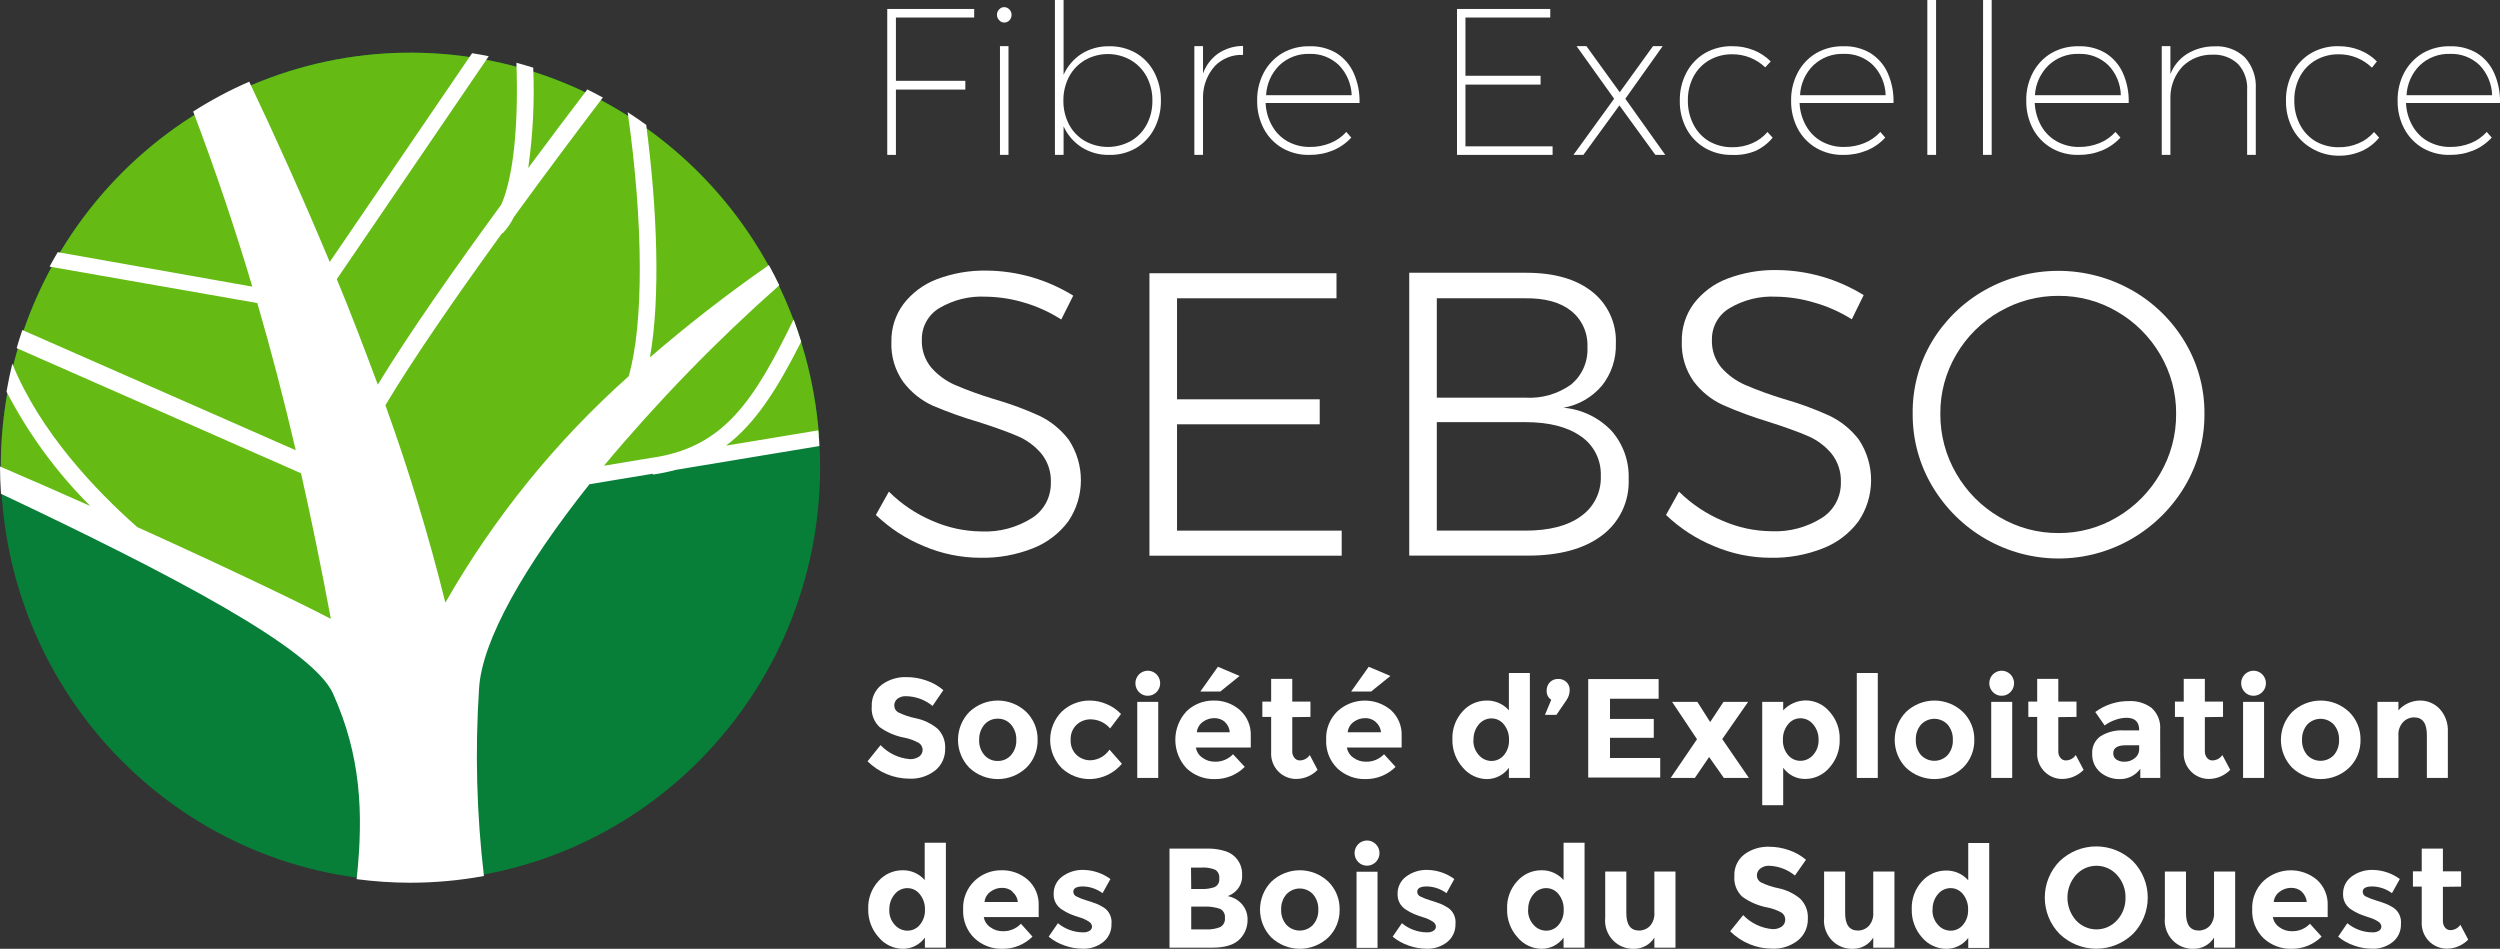 <svg width="166" height="63" viewBox="0 0 166 63" fill="none" xmlns="http://www.w3.org/2000/svg">
<rect x="0" y="0" width="166" height="63" fill="#333333" stroke="none"/>
<g id="logo-sebso 1" clip-path="url(#clip0_371_1158)">
<g id="Calque 2">
<g id="Calque 1">
<path id="Vector" d="M58.914 0.595H64.686V1.163H59.489V5.366H64.098V5.948H59.489V10.285H58.914V0.595Z" fill="white"/>
<path id="Vector_2" d="M67.026 0.63C67.072 0.677 67.108 0.732 67.132 0.793C67.157 0.853 67.169 0.918 67.168 0.984C67.17 1.051 67.159 1.119 67.134 1.182C67.11 1.245 67.073 1.302 67.026 1.35C66.983 1.397 66.931 1.433 66.873 1.459C66.815 1.484 66.753 1.497 66.69 1.498C66.625 1.499 66.56 1.486 66.5 1.459C66.441 1.432 66.388 1.392 66.345 1.341C66.297 1.294 66.259 1.237 66.234 1.174C66.209 1.111 66.197 1.043 66.199 0.975C66.198 0.909 66.211 0.844 66.236 0.783C66.261 0.722 66.298 0.667 66.345 0.622C66.388 0.574 66.439 0.536 66.497 0.511C66.555 0.485 66.618 0.473 66.681 0.474C66.746 0.474 66.811 0.489 66.87 0.515C66.93 0.542 66.983 0.582 67.026 0.63ZM66.398 3.063H66.964V10.285H66.398V3.063Z" fill="white"/>
<path id="Vector_3" d="M75.417 3.515C75.937 3.818 76.362 4.265 76.642 4.803C76.942 5.382 77.094 6.027 77.084 6.681C77.093 7.33 76.941 7.971 76.642 8.546C76.363 9.084 75.94 9.532 75.421 9.838C74.882 10.147 74.271 10.301 73.652 10.285C73.006 10.3 72.37 10.125 71.821 9.78C71.297 9.443 70.881 8.96 70.622 8.389V10.285H70.047V0H70.622V4.964C70.877 4.396 71.289 3.915 71.808 3.578C72.357 3.235 72.993 3.059 73.639 3.072C74.26 3.057 74.874 3.21 75.417 3.515ZM75.085 9.364C75.533 9.108 75.9 8.728 76.142 8.269C76.399 7.78 76.528 7.234 76.518 6.681C76.528 6.128 76.398 5.582 76.142 5.093C75.897 4.635 75.531 4.254 75.085 3.993C74.62 3.728 74.095 3.588 73.561 3.588C73.027 3.588 72.502 3.728 72.038 3.993C71.593 4.255 71.229 4.636 70.985 5.093C70.731 5.583 70.602 6.128 70.609 6.681C70.601 7.234 70.73 7.779 70.985 8.269C71.227 8.727 71.592 9.106 72.038 9.364C72.505 9.622 73.029 9.758 73.561 9.758C74.094 9.758 74.618 9.622 75.085 9.364Z" fill="white"/>
<path id="Vector_4" d="M80.901 3.542C81.388 3.221 81.957 3.05 82.538 3.05V3.645C82.194 3.629 81.852 3.685 81.531 3.811C81.21 3.936 80.919 4.128 80.676 4.373C80.181 4.923 79.898 5.634 79.88 6.377V10.285H79.305V3.063H79.88V4.879C80.075 4.337 80.432 3.869 80.901 3.542Z" fill="white"/>
<path id="Vector_5" d="M88.743 3.528C89.251 3.848 89.652 4.316 89.893 4.87C90.164 5.489 90.294 6.161 90.274 6.838H84.037C84.057 7.379 84.209 7.908 84.48 8.376C84.722 8.803 85.075 9.154 85.501 9.391C85.956 9.64 86.466 9.766 86.983 9.758C87.445 9.762 87.903 9.675 88.332 9.503C88.737 9.341 89.101 9.087 89.394 8.76L89.725 9.136C89.384 9.506 88.967 9.798 88.504 9.99C88.011 10.19 87.484 10.29 86.952 10.285C86.325 10.302 85.704 10.147 85.156 9.838C84.632 9.535 84.202 9.089 83.918 8.55C83.617 7.977 83.464 7.335 83.475 6.685C83.463 6.034 83.615 5.391 83.918 4.816C84.207 4.277 84.636 3.828 85.161 3.519C85.701 3.215 86.311 3.061 86.93 3.072C87.565 3.047 88.194 3.205 88.743 3.528ZM89.752 6.323C89.726 5.573 89.423 4.86 88.903 4.324C88.643 4.075 88.336 3.881 88.001 3.753C87.667 3.624 87.31 3.565 86.952 3.578C86.213 3.552 85.494 3.824 84.953 4.333C84.421 4.86 84.105 5.571 84.068 6.323H89.752Z" fill="white"/>
<path id="Vector_6" d="M96.745 0.595H102.937V1.163H97.306V5.031H102.295V5.617H97.306V9.717H103.092V10.285H96.745V0.595Z" fill="white"/>
<path id="Vector_7" d="M104.684 3.063H105.338L107.55 6.126L109.761 3.063H110.403L107.921 6.556L110.575 10.285H109.916L107.528 6.998L105.135 10.285H104.476L107.178 6.556L104.684 3.063Z" fill="white"/>
<path id="Vector_8" d="M115.02 3.604C114.488 3.595 113.963 3.73 113.499 3.994C113.056 4.249 112.692 4.626 112.451 5.08C112.195 5.569 112.065 6.115 112.075 6.668C112.065 7.228 112.194 7.781 112.451 8.278C112.688 8.742 113.052 9.128 113.499 9.391C113.964 9.651 114.489 9.784 115.02 9.776C115.476 9.783 115.928 9.693 116.347 9.512C116.737 9.345 117.084 9.09 117.36 8.765L117.705 9.141C117.388 9.528 116.985 9.834 116.529 10.035C116.042 10.227 115.52 10.312 114.998 10.286C114.38 10.298 113.769 10.143 113.229 9.838C112.703 9.534 112.271 9.089 111.982 8.55C111.679 7.977 111.526 7.335 111.539 6.686C111.527 6.035 111.679 5.391 111.982 4.816C112.269 4.273 112.701 3.822 113.229 3.515C113.778 3.208 114.398 3.053 115.025 3.068C115.51 3.063 115.992 3.153 116.445 3.332C116.868 3.501 117.253 3.755 117.577 4.078L117.21 4.472C116.619 3.907 115.834 3.596 115.02 3.604Z" fill="white"/>
<path id="Vector_9" d="M124.198 3.528C124.708 3.848 125.11 4.315 125.353 4.87C125.622 5.489 125.75 6.161 125.729 6.837H119.492C119.512 7.379 119.664 7.907 119.934 8.376C120.176 8.802 120.53 9.154 120.956 9.391C121.411 9.64 121.921 9.766 122.438 9.758C122.9 9.762 123.358 9.676 123.787 9.503C124.194 9.341 124.558 9.087 124.853 8.76L125.18 9.136C124.84 9.508 124.424 9.8 123.959 9.99C123.467 10.19 122.941 10.291 122.411 10.285C121.784 10.302 121.163 10.148 120.616 9.838C120.09 9.535 119.659 9.089 119.373 8.55C119.071 7.976 118.919 7.335 118.93 6.685C118.918 6.034 119.07 5.391 119.373 4.816C119.658 4.276 120.087 3.827 120.611 3.519C121.158 3.211 121.777 3.057 122.402 3.072C123.032 3.049 123.655 3.207 124.198 3.528ZM125.207 6.323C125.189 5.574 124.89 4.859 124.371 4.324C124.11 4.073 123.803 3.878 123.466 3.749C123.129 3.621 122.771 3.563 122.411 3.577C121.671 3.552 120.951 3.824 120.408 4.333C119.874 4.859 119.557 5.57 119.523 6.323H125.207Z" fill="white"/>
<path id="Vector_10" d="M127.975 0H128.555V10.285H127.975V0Z" fill="white"/>
<path id="Vector_11" d="M131.677 0H132.248V10.285H131.669L131.677 0Z" fill="white"/>
<path id="Vector_12" d="M139.816 3.528C140.325 3.848 140.728 4.316 140.97 4.87C141.24 5.489 141.368 6.162 141.346 6.838H135.105C135.13 7.379 135.281 7.906 135.548 8.376C135.791 8.803 136.146 9.154 136.574 9.391C137.028 9.64 137.539 9.766 138.055 9.758C138.517 9.762 138.975 9.675 139.404 9.503C139.81 9.341 140.173 9.087 140.466 8.76L140.798 9.136C140.456 9.506 140.04 9.798 139.577 9.99C139.085 10.19 138.559 10.29 138.029 10.285C137.4 10.304 136.778 10.149 136.229 9.838C135.703 9.535 135.272 9.089 134.986 8.55C134.685 7.977 134.533 7.335 134.544 6.686C134.529 6.034 134.681 5.39 134.986 4.816C135.271 4.276 135.7 3.827 136.224 3.519C136.771 3.211 137.39 3.057 138.016 3.072C138.646 3.048 139.271 3.206 139.816 3.528ZM140.824 6.323C140.806 5.574 140.508 4.859 139.988 4.324C139.728 4.074 139.42 3.878 139.083 3.75C138.747 3.622 138.388 3.563 138.029 3.578C137.289 3.552 136.568 3.824 136.025 4.333C135.485 4.857 135.161 5.568 135.119 6.323H140.824Z" fill="white"/>
<path id="Vector_13" d="M149.055 3.806C149.307 4.084 149.501 4.411 149.627 4.767C149.752 5.122 149.806 5.499 149.785 5.876V10.285H149.21V5.988C149.231 5.674 149.189 5.358 149.086 5.061C148.984 4.764 148.823 4.49 148.613 4.257C148.384 4.041 148.114 3.874 147.819 3.766C147.524 3.659 147.21 3.613 146.897 3.631C146.174 3.615 145.473 3.886 144.946 4.387C144.433 4.922 144.137 5.632 144.115 6.377V10.285H143.54V3.063H144.115V4.919C144.331 4.363 144.719 3.893 145.221 3.578C145.769 3.246 146.396 3.073 147.034 3.077C147.402 3.053 147.771 3.106 148.119 3.231C148.466 3.356 148.785 3.552 149.055 3.806Z" fill="white"/>
<path id="Vector_14" d="M155.292 3.604C154.758 3.596 154.232 3.73 153.766 3.994C153.323 4.249 152.96 4.626 152.718 5.08C152.462 5.569 152.332 6.115 152.342 6.668C152.332 7.228 152.461 7.781 152.718 8.278C152.955 8.742 153.319 9.128 153.766 9.391C154.233 9.651 154.759 9.784 155.292 9.776C155.748 9.784 156.2 9.694 156.619 9.512C157.01 9.345 157.358 9.09 157.636 8.765L157.977 9.141C157.661 9.528 157.259 9.834 156.805 10.035C156.326 10.243 155.809 10.347 155.287 10.339C154.651 10.341 154.025 10.168 153.478 9.838C152.952 9.534 152.52 9.089 152.231 8.55C151.928 7.977 151.776 7.335 151.789 6.686C151.776 6.035 151.929 5.391 152.231 4.816C152.518 4.273 152.95 3.822 153.478 3.515C154.027 3.208 154.647 3.053 155.274 3.068C155.76 3.063 156.242 3.153 156.694 3.332C157.118 3.5 157.503 3.754 157.826 4.078L157.499 4.494C156.907 3.917 156.114 3.598 155.292 3.604Z" fill="white"/>
<path id="Vector_15" d="M164.47 3.528C164.979 3.847 165.38 4.315 165.62 4.87C165.89 5.489 166.02 6.161 166 6.838H159.759C159.779 7.379 159.931 7.908 160.201 8.376C160.445 8.803 160.8 9.154 161.228 9.391C161.682 9.64 162.192 9.766 162.709 9.758C163.171 9.762 163.629 9.675 164.058 9.503C164.464 9.341 164.827 9.087 165.12 8.761L165.452 9.136C165.11 9.506 164.694 9.798 164.231 9.99C163.739 10.19 163.213 10.29 162.683 10.285C162.054 10.302 161.432 10.148 160.883 9.838C160.359 9.534 159.93 9.088 159.644 8.55C159.343 7.977 159.191 7.335 159.202 6.686C159.189 6.035 159.341 5.391 159.644 4.816C159.933 4.277 160.363 3.828 160.887 3.519C161.434 3.211 162.052 3.057 162.678 3.072C163.306 3.051 163.927 3.209 164.47 3.528ZM165.478 6.323C165.456 5.575 165.158 4.862 164.642 4.324C164.381 4.074 164.074 3.879 163.737 3.751C163.401 3.622 163.042 3.563 162.683 3.578C161.942 3.552 161.222 3.824 160.679 4.333C160.147 4.86 159.831 5.571 159.795 6.323H165.478Z" fill="white"/>
<path id="Vector_16" d="M67.99 20.088C67.163 19.84 66.306 19.709 65.443 19.699C64.365 19.644 63.295 19.91 62.364 20.463C62.008 20.676 61.712 20.98 61.51 21.346C61.307 21.711 61.204 22.124 61.21 22.543C61.181 23.227 61.408 23.898 61.847 24.421C62.281 24.911 62.815 25.3 63.413 25.561C64.245 25.917 65.095 26.226 65.96 26.487C66.999 26.782 68.015 27.154 68.999 27.601C69.769 27.968 70.442 28.515 70.963 29.197C71.495 29.999 71.777 30.945 71.772 31.911C71.768 32.877 71.476 33.82 70.936 34.617C70.334 35.423 69.52 36.042 68.588 36.406C67.481 36.844 66.3 37.059 65.111 37.036C63.812 37.035 62.526 36.77 61.33 36.258C60.154 35.775 59.079 35.075 58.158 34.192L59.021 32.645C59.856 33.475 60.841 34.135 61.922 34.59C62.944 35.039 64.045 35.276 65.16 35.288C66.347 35.344 67.523 35.032 68.53 34.393C68.92 34.143 69.239 33.796 69.458 33.385C69.676 32.973 69.786 32.512 69.777 32.045C69.806 31.344 69.58 30.657 69.141 30.114C68.714 29.611 68.178 29.216 67.575 28.96C66.956 28.692 66.089 28.379 64.974 28.021C63.936 27.72 62.917 27.355 61.922 26.93C61.16 26.58 60.495 26.045 59.985 25.373C59.428 24.595 59.148 23.65 59.189 22.69C59.171 21.792 59.451 20.914 59.985 20.195C60.556 19.448 61.322 18.877 62.196 18.545C63.256 18.142 64.382 17.946 65.514 17.968C67.544 17.984 69.532 18.559 71.263 19.631L70.467 21.215C69.699 20.722 68.865 20.343 67.99 20.088Z" fill="white"/>
<path id="Vector_17" d="M76.323 18.143H88.743V19.806H78.155V26.514H87.629V28.173H78.155V35.234H89.088V36.898H76.323V18.143Z" fill="white"/>
<path id="Vector_18" d="M105.71 19.363C106.227 19.767 106.641 20.291 106.916 20.89C107.192 21.489 107.321 22.146 107.293 22.807C107.326 23.817 107.001 24.806 106.378 25.597C105.721 26.376 104.815 26.898 103.817 27.073C105.026 27.177 106.157 27.72 107.001 28.602C107.775 29.478 108.184 30.622 108.143 31.795C108.175 32.52 108.031 33.242 107.723 33.897C107.414 34.552 106.951 35.12 106.373 35.551C105.194 36.446 103.549 36.893 101.437 36.893H93.573V18.111H101.349C103.207 18.114 104.66 18.531 105.71 19.363ZM104.317 25.534C104.679 25.237 104.967 24.857 105.156 24.426C105.345 23.994 105.431 23.524 105.405 23.052C105.427 22.591 105.341 22.131 105.151 21.711C104.962 21.291 104.676 20.923 104.317 20.638C103.591 20.065 102.574 19.788 101.265 19.806H95.404V26.406H101.287C102.367 26.47 103.436 26.163 104.321 25.534H104.317ZM104.967 34.281C105.395 33.984 105.741 33.582 105.973 33.113C106.205 32.644 106.315 32.123 106.294 31.598C106.313 31.082 106.201 30.569 105.969 30.109C105.737 29.649 105.392 29.256 104.967 28.969C104.082 28.343 102.853 28.03 101.278 28.03H95.404V35.234H101.287C102.867 35.234 104.096 34.916 104.971 34.281H104.967Z" fill="white"/>
<path id="Vector_19" d="M120.456 20.088C119.629 19.84 118.772 19.709 117.909 19.699C116.835 19.646 115.77 19.912 114.843 20.463C114.483 20.674 114.185 20.977 113.979 21.343C113.773 21.708 113.667 22.122 113.671 22.543C113.642 23.228 113.87 23.898 114.308 24.421C114.745 24.912 115.282 25.301 115.883 25.561C116.715 25.917 117.565 26.226 118.431 26.487C119.469 26.782 120.485 27.154 121.469 27.601C122.24 27.968 122.913 28.515 123.433 29.197C123.965 30 124.246 30.946 124.24 31.912C124.235 32.878 123.943 33.82 123.402 34.617C122.799 35.423 121.986 36.043 121.053 36.406C119.947 36.844 118.765 37.059 117.577 37.036C116.278 37.035 114.992 36.77 113.795 36.258C112.62 35.775 111.544 35.075 110.624 34.192L111.486 32.645C112.32 33.469 113.302 34.125 114.379 34.577C115.401 35.026 116.502 35.263 117.617 35.274C118.804 35.33 119.98 35.018 120.987 34.38C121.377 34.13 121.696 33.782 121.915 33.371C122.133 32.96 122.243 32.499 122.234 32.032C122.263 31.331 122.037 30.644 121.597 30.1C121.171 29.598 120.635 29.203 120.032 28.947C119.412 28.678 118.546 28.365 117.431 28.008C116.401 27.698 115.391 27.326 114.406 26.894C113.643 26.544 112.978 26.009 112.468 25.338C111.911 24.56 111.631 23.614 111.672 22.655C111.655 21.756 111.935 20.878 112.468 20.159C113.04 19.412 113.805 18.841 114.68 18.509C115.739 18.106 116.865 17.91 117.997 17.932C120.028 17.949 122.015 18.524 123.747 19.596L122.96 21.201C122.182 20.711 121.339 20.336 120.456 20.088Z" fill="white"/>
<path id="Vector_20" d="M141.536 19.256C142.993 20.074 144.212 21.262 145.075 22.704C145.939 24.143 146.389 25.797 146.375 27.48C146.387 29.171 145.937 30.833 145.075 32.283C144.206 33.747 142.977 34.959 141.507 35.8C140.038 36.641 138.378 37.084 136.689 37.084C135 37.084 133.34 36.641 131.87 35.8C130.401 34.959 129.171 33.747 128.303 32.283C127.441 30.833 126.991 29.171 127.002 27.48C126.977 25.8 127.415 24.146 128.267 22.704C129.13 21.262 130.349 20.074 131.806 19.256C133.295 18.422 134.969 17.984 136.671 17.984C138.373 17.984 140.048 18.422 141.536 19.256ZM132.766 20.692C131.581 21.371 130.593 22.351 129.899 23.536C129.194 24.727 128.826 26.091 128.838 27.48C128.829 28.876 129.196 30.249 129.899 31.451C130.589 32.649 131.577 33.644 132.766 34.335C133.957 35.039 135.314 35.405 136.693 35.395C138.06 35.404 139.404 35.037 140.581 34.335C141.763 33.64 142.747 32.646 143.434 31.451C144.138 30.249 144.505 28.876 144.495 27.48C144.507 26.091 144.139 24.727 143.434 23.536C142.743 22.354 141.76 21.374 140.581 20.692C139.401 19.998 138.058 19.636 136.693 19.645C135.317 19.636 133.963 19.997 132.77 20.692H132.766Z" fill="white"/>
<path id="Vector_21" d="M59.587 46.4C59.521 46.454 59.467 46.522 59.431 46.599C59.395 46.677 59.377 46.762 59.379 46.847C59.379 46.938 59.402 47.026 59.446 47.105C59.49 47.183 59.554 47.249 59.631 47.295C60.006 47.479 60.403 47.613 60.812 47.693C61.339 47.802 61.832 48.038 62.249 48.381C62.425 48.554 62.562 48.764 62.65 48.995C62.738 49.227 62.775 49.475 62.758 49.723C62.764 49.996 62.709 50.267 62.595 50.515C62.482 50.763 62.313 50.982 62.103 51.154C61.611 51.539 61 51.734 60.379 51.704C59.341 51.7 58.346 51.286 57.605 50.55L58.468 49.477C58.982 50.014 59.672 50.345 60.41 50.407C60.632 50.419 60.852 50.358 61.038 50.233C61.107 50.181 61.164 50.114 61.203 50.036C61.242 49.959 61.263 49.873 61.263 49.785C61.262 49.697 61.239 49.609 61.196 49.531C61.154 49.453 61.093 49.387 61.02 49.338C60.722 49.169 60.4 49.05 60.065 48.985C59.467 48.876 58.901 48.635 58.406 48.279C58.221 48.105 58.078 47.891 57.988 47.653C57.897 47.415 57.862 47.16 57.884 46.906C57.87 46.629 57.923 46.353 58.039 46.102C58.155 45.852 58.329 45.633 58.547 45.466C59.029 45.114 59.613 44.937 60.206 44.96C60.649 44.961 61.088 45.036 61.506 45.184C61.92 45.324 62.304 45.541 62.639 45.824L61.922 46.874C61.421 46.464 60.798 46.236 60.153 46.226C59.95 46.217 59.75 46.278 59.587 46.4Z" fill="white"/>
<path id="Vector_22" d="M68.897 49.128C68.904 49.472 68.841 49.815 68.712 50.133C68.583 50.452 68.39 50.74 68.145 50.98C67.632 51.462 66.956 51.731 66.254 51.731C65.553 51.731 64.877 51.462 64.364 50.98C63.882 50.486 63.611 49.82 63.611 49.126C63.611 48.432 63.882 47.766 64.364 47.272C64.876 46.787 65.552 46.516 66.254 46.516C66.957 46.516 67.633 46.787 68.145 47.272C68.389 47.513 68.582 47.802 68.712 48.121C68.841 48.441 68.904 48.783 68.897 49.128ZM65.014 49.128C64.999 49.498 65.124 49.859 65.363 50.139C65.474 50.264 65.611 50.364 65.763 50.431C65.916 50.498 66.081 50.532 66.248 50.528C66.414 50.532 66.58 50.5 66.733 50.433C66.886 50.365 67.022 50.265 67.132 50.139C67.374 49.86 67.499 49.498 67.482 49.128C67.497 48.757 67.372 48.394 67.132 48.113C67.022 47.986 66.886 47.885 66.733 47.817C66.581 47.749 66.415 47.716 66.248 47.72C66.081 47.717 65.916 47.751 65.763 47.819C65.61 47.887 65.474 47.987 65.363 48.113C65.127 48.396 65.004 48.758 65.018 49.128H65.014Z" fill="white"/>
<path id="Vector_23" d="M72.418 50.483C72.667 50.472 72.909 50.403 73.127 50.28C73.344 50.157 73.53 49.985 73.67 49.777L74.497 50.716C74.238 51.022 73.918 51.271 73.559 51.446C73.199 51.62 72.808 51.718 72.409 51.731C71.707 51.748 71.025 51.49 70.507 51.011C70.261 50.765 70.065 50.471 69.932 50.148C69.798 49.825 69.73 49.478 69.73 49.128C69.73 48.778 69.798 48.431 69.932 48.108C70.065 47.785 70.261 47.492 70.507 47.245C71.013 46.769 71.682 46.507 72.374 46.517C72.748 46.52 73.117 46.597 73.462 46.745C73.831 46.892 74.163 47.119 74.435 47.411L73.71 48.368C73.549 48.177 73.348 48.024 73.121 47.921C72.903 47.821 72.666 47.767 72.427 47.764C72.079 47.759 71.743 47.887 71.485 48.122C71.351 48.251 71.247 48.408 71.179 48.582C71.111 48.755 71.081 48.942 71.091 49.128C71.081 49.314 71.11 49.5 71.178 49.673C71.246 49.846 71.351 50.002 71.485 50.13C71.74 50.364 72.074 50.49 72.418 50.483Z" fill="white"/>
<path id="Vector_24" d="M75.633 45.958C75.498 45.822 75.414 45.643 75.395 45.452C75.375 45.26 75.422 45.068 75.528 44.907C75.633 44.747 75.79 44.628 75.972 44.572C76.155 44.516 76.35 44.525 76.527 44.598C76.703 44.672 76.848 44.805 76.938 44.974C77.028 45.144 77.057 45.34 77.02 45.529C76.983 45.718 76.882 45.888 76.735 46.01C76.588 46.133 76.403 46.199 76.213 46.199C76.105 46.202 75.998 46.182 75.898 46.14C75.798 46.098 75.708 46.036 75.633 45.958ZM76.907 51.655H75.514V46.602H76.907V51.655Z" fill="white"/>
<path id="Vector_25" d="M82.653 50.921C82.392 51.182 82.082 51.387 81.742 51.526C81.402 51.665 81.038 51.735 80.671 51.731C79.976 51.755 79.3 51.499 78.791 51.02C78.31 50.508 78.041 49.828 78.041 49.121C78.041 48.415 78.31 47.735 78.791 47.223C79.269 46.766 79.903 46.513 80.561 46.517C81.208 46.496 81.839 46.721 82.33 47.147C82.57 47.362 82.759 47.629 82.884 47.928C83.009 48.226 83.066 48.549 83.051 48.873V49.638H79.406C79.43 49.776 79.481 49.908 79.557 50.025C79.633 50.142 79.733 50.241 79.849 50.318C80.087 50.49 80.374 50.581 80.667 50.577C80.891 50.584 81.114 50.543 81.322 50.458C81.53 50.372 81.718 50.244 81.874 50.081L82.653 50.921ZM81.326 47.925C81.127 47.763 80.878 47.677 80.623 47.684C80.351 47.684 80.086 47.772 79.866 47.934C79.755 48.014 79.662 48.116 79.593 48.235C79.525 48.354 79.482 48.486 79.468 48.623H81.658C81.64 48.354 81.517 48.103 81.317 47.925H81.326ZM81.029 45.917H79.703L80.87 44.272L82.308 44.884L81.029 45.917Z" fill="white"/>
<path id="Vector_26" d="M85.806 47.617V49.88C85.797 50.043 85.851 50.203 85.957 50.327C85.999 50.38 86.053 50.422 86.115 50.451C86.176 50.48 86.243 50.494 86.311 50.492C86.441 50.49 86.569 50.457 86.683 50.394C86.798 50.332 86.896 50.243 86.97 50.134L87.487 51.118C87.125 51.49 86.636 51.706 86.12 51.722C85.888 51.731 85.657 51.69 85.441 51.602C85.225 51.515 85.03 51.382 84.869 51.214C84.707 51.045 84.582 50.844 84.502 50.623C84.422 50.403 84.389 50.168 84.404 49.933V47.603H83.82V46.588H84.404V45.077H85.806V46.588H87.014V47.603L85.806 47.617Z" fill="white"/>
<path id="Vector_27" d="M92.666 50.921C92.405 51.181 92.095 51.387 91.755 51.526C91.415 51.664 91.052 51.734 90.685 51.731C89.989 51.753 89.312 51.498 88.801 51.02C88.551 50.775 88.355 50.478 88.227 50.151C88.099 49.823 88.041 49.471 88.058 49.119C88.041 48.767 88.1 48.415 88.231 48.088C88.362 47.76 88.56 47.465 88.814 47.223C89.297 46.783 89.92 46.533 90.569 46.52C91.219 46.505 91.852 46.728 92.353 47.147C92.592 47.363 92.78 47.63 92.904 47.928C93.028 48.227 93.084 48.55 93.069 48.873V49.638H89.433C89.457 49.776 89.508 49.908 89.584 50.025C89.66 50.142 89.76 50.241 89.876 50.318C90.112 50.49 90.398 50.581 90.689 50.577C90.915 50.584 91.139 50.544 91.347 50.459C91.556 50.373 91.745 50.244 91.901 50.081L92.666 50.921ZM91.34 47.925C91.143 47.762 90.895 47.676 90.641 47.684C90.369 47.684 90.104 47.772 89.884 47.934C89.773 48.014 89.68 48.116 89.611 48.235C89.543 48.354 89.5 48.486 89.486 48.623H91.698C91.686 48.487 91.647 48.355 91.583 48.236C91.519 48.116 91.432 48.01 91.326 47.925H91.34ZM91.043 45.917H89.716L90.884 44.272L92.322 44.884L91.043 45.917Z" fill="white"/>
<path id="Vector_28" d="M98.717 51.731C98.415 51.726 98.117 51.656 97.844 51.524C97.571 51.393 97.329 51.204 97.134 50.971C96.669 50.456 96.42 49.78 96.439 49.083C96.427 48.746 96.48 48.409 96.596 48.092C96.712 47.775 96.889 47.484 97.116 47.236C97.316 47.01 97.56 46.829 97.834 46.705C98.108 46.581 98.404 46.517 98.704 46.517C98.983 46.509 99.261 46.563 99.518 46.675C99.775 46.787 100.004 46.954 100.19 47.165V44.688H101.583V51.655H100.19V50.98C100.022 51.214 99.8 51.405 99.544 51.536C99.287 51.666 99.004 51.733 98.717 51.731ZM97.833 49.137C97.818 49.506 97.948 49.866 98.195 50.139C98.3 50.261 98.43 50.359 98.576 50.426C98.722 50.493 98.88 50.528 99.04 50.528C99.197 50.528 99.352 50.493 99.494 50.426C99.636 50.359 99.762 50.261 99.863 50.139C100.095 49.858 100.215 49.499 100.199 49.133C100.212 48.761 100.093 48.398 99.863 48.108C99.764 47.981 99.638 47.878 99.494 47.807C99.35 47.737 99.191 47.701 99.031 47.702C98.868 47.702 98.708 47.739 98.561 47.81C98.414 47.882 98.284 47.985 98.182 48.113C97.948 48.4 97.827 48.765 97.841 49.137H97.833Z" fill="white"/>
<path id="Vector_29" d="M103.003 46.463C102.907 46.402 102.828 46.317 102.774 46.216C102.721 46.114 102.695 46.001 102.698 45.886C102.692 45.778 102.708 45.67 102.746 45.568C102.783 45.467 102.84 45.374 102.915 45.296C102.987 45.224 103.073 45.169 103.167 45.132C103.261 45.095 103.362 45.078 103.463 45.081C103.666 45.074 103.863 45.148 104.012 45.287C104.083 45.355 104.14 45.439 104.177 45.531C104.215 45.624 104.232 45.724 104.228 45.823C104.225 46.055 104.154 46.281 104.025 46.472L103.348 47.465H102.587L103.003 46.463Z" fill="white"/>
<path id="Vector_30" d="M110.133 45.09V46.396H106.904V47.737H109.81V48.99H106.904V50.331H110.239V51.628H105.458V45.09H110.133Z" fill="white"/>
<path id="Vector_31" d="M112.703 46.602L113.556 47.943L114.441 46.602H116.077L114.357 49.075L116.126 51.655H114.463L113.486 50.264L112.539 51.655H110.934L112.681 49.084L111.026 46.602H112.703Z" fill="white"/>
<path id="Vector_32" d="M119.917 46.508C120.213 46.511 120.505 46.579 120.774 46.706C121.042 46.834 121.281 47.017 121.474 47.245C121.934 47.749 122.178 48.416 122.155 49.101C122.177 49.79 121.932 50.461 121.474 50.971C121.277 51.205 121.032 51.393 120.757 51.523C120.481 51.653 120.181 51.721 119.877 51.722C119.59 51.728 119.306 51.664 119.05 51.534C118.793 51.405 118.572 51.215 118.404 50.98V53.466H117.011V46.602H118.404V47.165C118.599 46.957 118.833 46.792 119.093 46.679C119.353 46.566 119.634 46.508 119.917 46.508ZM118.386 49.124C118.37 49.49 118.49 49.849 118.722 50.13C118.823 50.252 118.948 50.35 119.091 50.418C119.233 50.485 119.388 50.52 119.545 50.519C119.705 50.519 119.864 50.484 120.009 50.417C120.155 50.35 120.285 50.252 120.39 50.13C120.637 49.857 120.767 49.497 120.753 49.128C120.765 48.754 120.639 48.389 120.399 48.104C120.298 47.976 120.169 47.872 120.023 47.801C119.877 47.73 119.716 47.693 119.554 47.693C119.394 47.691 119.235 47.727 119.091 47.798C118.947 47.869 118.821 47.972 118.722 48.1C118.49 48.391 118.371 48.758 118.386 49.133V49.124Z" fill="white"/>
<path id="Vector_33" d="M124.685 51.655H123.291V44.688H124.685V51.655Z" fill="white"/>
<path id="Vector_34" d="M131.094 49.128C131.101 49.473 131.037 49.815 130.907 50.134C130.777 50.453 130.583 50.74 130.337 50.979C129.824 51.462 129.149 51.73 128.449 51.73C127.748 51.73 127.073 51.462 126.56 50.979C126.078 50.486 125.808 49.82 125.808 49.126C125.808 48.432 126.078 47.766 126.56 47.272C127.072 46.787 127.747 46.517 128.449 46.517C129.15 46.517 129.826 46.787 130.337 47.272C130.583 47.512 130.777 47.801 130.907 48.12C131.037 48.44 131.101 48.783 131.094 49.128ZM127.21 49.128C127.194 49.497 127.317 49.858 127.555 50.139C127.67 50.259 127.807 50.354 127.959 50.42C128.111 50.485 128.275 50.518 128.44 50.518C128.605 50.518 128.768 50.485 128.92 50.42C129.072 50.354 129.21 50.259 129.324 50.139C129.562 49.858 129.686 49.497 129.669 49.128C129.684 48.758 129.561 48.396 129.324 48.113C129.21 47.992 129.073 47.895 128.921 47.829C128.769 47.763 128.605 47.729 128.44 47.729C128.274 47.729 128.111 47.763 127.959 47.829C127.806 47.895 127.669 47.992 127.555 48.113C127.319 48.396 127.196 48.758 127.21 49.128Z" fill="white"/>
<path id="Vector_35" d="M132.332 45.958C132.197 45.822 132.112 45.643 132.093 45.452C132.074 45.26 132.121 45.068 132.226 44.907C132.332 44.747 132.489 44.628 132.671 44.572C132.853 44.516 133.049 44.525 133.225 44.598C133.401 44.672 133.547 44.805 133.637 44.974C133.727 45.144 133.756 45.34 133.719 45.529C133.682 45.718 133.581 45.888 133.434 46.01C133.286 46.133 133.102 46.199 132.911 46.199C132.804 46.202 132.696 46.182 132.597 46.14C132.497 46.098 132.407 46.036 132.332 45.958ZM133.61 51.655H132.217V46.602H133.61V51.655Z" fill="white"/>
<path id="Vector_36" d="M136.671 47.617V49.88C136.663 50.042 136.715 50.201 136.817 50.327C136.86 50.38 136.914 50.422 136.975 50.451C137.036 50.48 137.103 50.494 137.171 50.492C137.301 50.491 137.429 50.458 137.544 50.396C137.659 50.334 137.757 50.244 137.83 50.134L138.352 51.118C137.988 51.49 137.497 51.706 136.981 51.722C136.749 51.73 136.518 51.689 136.303 51.601C136.088 51.513 135.893 51.38 135.732 51.212C135.57 51.043 135.446 50.843 135.366 50.622C135.286 50.402 135.253 50.167 135.269 49.933V47.603H134.681V46.588H135.269V45.077H136.671V46.588H137.879V47.603L136.671 47.617Z" fill="white"/>
<path id="Vector_37" d="M143.443 51.655H142.116V51.047C141.964 51.259 141.764 51.431 141.534 51.55C141.303 51.669 141.048 51.731 140.789 51.731C140.307 51.75 139.836 51.591 139.462 51.283C139.285 51.132 139.144 50.942 139.05 50.727C138.957 50.513 138.913 50.279 138.922 50.045C138.908 49.819 138.952 49.593 139.05 49.389C139.148 49.186 139.296 49.011 139.48 48.882C139.938 48.603 140.467 48.469 141.001 48.498H142.041V48.471C142.041 47.934 141.762 47.661 141.196 47.661C140.934 47.665 140.675 47.715 140.431 47.809C140.187 47.894 139.957 48.016 139.749 48.171L139.126 47.277C139.777 46.795 140.566 46.541 141.373 46.552C141.904 46.527 142.428 46.684 142.859 46.999C143.061 47.18 143.218 47.406 143.318 47.659C143.418 47.913 143.457 48.186 143.434 48.457L143.443 51.655ZM142.041 49.732V49.486H141.156C140.599 49.486 140.32 49.66 140.32 50.014C140.317 50.094 140.333 50.174 140.368 50.247C140.402 50.319 140.454 50.382 140.519 50.429C140.689 50.538 140.889 50.59 141.09 50.577C141.328 50.579 141.56 50.497 141.744 50.344C141.838 50.274 141.915 50.181 141.966 50.075C142.018 49.968 142.043 49.85 142.041 49.732Z" fill="white"/>
<path id="Vector_38" d="M146.402 47.617V49.88C146.395 50.042 146.448 50.202 146.552 50.327C146.595 50.38 146.649 50.422 146.71 50.451C146.771 50.48 146.838 50.494 146.906 50.492C147.036 50.49 147.164 50.457 147.279 50.395C147.393 50.333 147.492 50.243 147.565 50.134L148.087 51.118C147.723 51.49 147.232 51.706 146.716 51.722C146.484 51.729 146.253 51.688 146.038 51.599C145.823 51.511 145.628 51.379 145.467 51.211C145.305 51.042 145.18 50.842 145.1 50.622C145.019 50.402 144.985 50.167 145 49.933V47.603H144.416V46.588H145V45.077H146.402V46.588H147.609V47.603L146.402 47.617Z" fill="white"/>
<path id="Vector_39" d="M149.055 45.958C148.92 45.822 148.836 45.643 148.817 45.452C148.797 45.26 148.844 45.068 148.95 44.907C149.055 44.747 149.212 44.628 149.395 44.572C149.577 44.516 149.772 44.525 149.949 44.598C150.125 44.672 150.27 44.805 150.36 44.974C150.45 45.144 150.479 45.34 150.442 45.529C150.405 45.718 150.304 45.888 150.157 46.01C150.01 46.133 149.825 46.199 149.635 46.199C149.527 46.202 149.42 46.182 149.32 46.14C149.22 46.098 149.13 46.036 149.055 45.958ZM150.334 51.655H148.94V46.602H150.334V51.655Z" fill="white"/>
<path id="Vector_40" d="M156.738 49.128C156.745 49.473 156.682 49.815 156.552 50.134C156.422 50.453 156.228 50.74 155.982 50.979C155.469 51.462 154.794 51.73 154.093 51.73C153.393 51.73 152.718 51.462 152.205 50.979C151.722 50.486 151.452 49.82 151.452 49.126C151.452 48.432 151.722 47.766 152.205 47.272C152.716 46.787 153.392 46.517 154.093 46.517C154.795 46.517 155.47 46.787 155.982 47.272C156.228 47.512 156.421 47.801 156.552 48.12C156.682 48.44 156.745 48.783 156.738 49.128ZM152.855 49.128C152.839 49.497 152.962 49.858 153.2 50.139C153.314 50.259 153.452 50.354 153.604 50.42C153.756 50.485 153.919 50.518 154.084 50.518C154.25 50.518 154.413 50.485 154.565 50.42C154.717 50.354 154.854 50.259 154.969 50.139C155.207 49.858 155.33 49.497 155.314 49.128C155.329 48.758 155.206 48.396 154.969 48.113C154.855 47.992 154.718 47.895 154.566 47.829C154.414 47.763 154.25 47.729 154.084 47.729C153.919 47.729 153.755 47.763 153.603 47.829C153.451 47.895 153.314 47.992 153.2 48.113C152.963 48.396 152.84 48.758 152.855 49.128Z" fill="white"/>
<path id="Vector_41" d="M159.255 48.837V51.655H157.862V46.602H159.255V47.165C159.435 46.964 159.654 46.803 159.898 46.692C160.142 46.58 160.407 46.52 160.675 46.517C160.923 46.511 161.169 46.559 161.397 46.656C161.626 46.753 161.832 46.897 162.002 47.08C162.185 47.282 162.326 47.519 162.418 47.777C162.51 48.035 162.55 48.309 162.537 48.583V51.655H161.144V48.802C161.144 48.023 160.86 47.635 160.299 47.635C160.163 47.633 160.028 47.66 159.903 47.713C159.777 47.766 159.664 47.844 159.569 47.943C159.458 48.062 159.374 48.203 159.32 48.357C159.265 48.511 159.243 48.675 159.255 48.837Z" fill="white"/>
<path id="Vector_42" d="M59.932 63C59.629 62.995 59.332 62.925 59.059 62.794C58.785 62.663 58.543 62.474 58.348 62.24C57.882 61.726 57.631 61.05 57.65 60.353C57.637 60.015 57.69 59.678 57.806 59.361C57.922 59.044 58.099 58.754 58.326 58.506C58.526 58.28 58.771 58.099 59.044 57.975C59.318 57.851 59.614 57.786 59.914 57.786C60.194 57.777 60.472 57.831 60.729 57.943C60.985 58.055 61.215 58.222 61.4 58.434V55.957H62.807V62.924H61.413V62.258C61.243 62.492 61.02 62.682 60.762 62.811C60.504 62.94 60.219 63.005 59.932 63ZM59.047 60.406C59.033 60.776 59.163 61.136 59.41 61.408C59.515 61.53 59.645 61.627 59.791 61.694C59.937 61.762 60.095 61.797 60.255 61.797C60.412 61.798 60.567 61.764 60.709 61.696C60.852 61.629 60.977 61.531 61.077 61.408C61.311 61.127 61.433 60.769 61.418 60.402C61.43 60.03 61.309 59.667 61.077 59.378C60.979 59.25 60.853 59.147 60.709 59.076C60.564 59.006 60.406 58.97 60.246 58.971C60.084 58.971 59.923 59.009 59.777 59.08C59.631 59.151 59.503 59.254 59.401 59.382C59.164 59.669 59.04 60.033 59.052 60.406H59.047Z" fill="white"/>
<path id="Vector_43" d="M68.557 62.191C68.296 62.451 67.986 62.656 67.646 62.795C67.306 62.934 66.942 63.004 66.575 63C65.88 63.024 65.204 62.769 64.695 62.289C64.445 62.044 64.249 61.747 64.121 61.419C63.993 61.092 63.936 60.74 63.952 60.388C63.936 60.036 63.995 59.684 64.126 59.357C64.256 59.029 64.455 58.735 64.709 58.492C65.186 58.035 65.82 57.782 66.478 57.786C67.125 57.765 67.756 57.99 68.247 58.416C68.487 58.632 68.677 58.9 68.802 59.199C68.926 59.498 68.983 59.822 68.968 60.147V60.894H65.323C65.347 61.032 65.398 61.163 65.474 61.28C65.55 61.397 65.65 61.497 65.766 61.573C66.004 61.746 66.291 61.837 66.584 61.833C66.808 61.839 67.032 61.799 67.24 61.713C67.447 61.628 67.635 61.499 67.791 61.336L68.557 62.191ZM67.23 59.194C67.032 59.031 66.782 58.946 66.526 58.953C66.254 58.953 65.988 59.042 65.77 59.208C65.659 59.286 65.565 59.387 65.496 59.505C65.428 59.624 65.385 59.755 65.372 59.892H67.584C67.569 59.755 67.528 59.623 67.462 59.504C67.395 59.384 67.306 59.279 67.199 59.194H67.23Z" fill="white"/>
<path id="Vector_44" d="M73.802 61.35C73.811 61.579 73.766 61.806 73.671 62.014C73.577 62.222 73.435 62.405 73.258 62.548C72.865 62.858 72.376 63.016 71.878 62.995C71.484 62.992 71.093 62.924 70.719 62.794C70.324 62.663 69.955 62.46 69.631 62.195L70.246 61.301C70.716 61.69 71.302 61.904 71.909 61.909C72.064 61.92 72.219 61.882 72.352 61.801C72.401 61.772 72.441 61.73 72.469 61.68C72.497 61.63 72.512 61.573 72.511 61.515C72.504 61.447 72.48 61.381 72.441 61.324C72.403 61.267 72.35 61.221 72.29 61.189C72.096 61.062 71.884 60.967 71.662 60.907C71.383 60.818 71.175 60.742 71.029 60.679C70.857 60.602 70.691 60.511 70.534 60.406C70.352 60.3 70.203 60.145 70.102 59.959C70.002 59.773 69.954 59.563 69.963 59.351C69.959 59.13 70.008 58.911 70.105 58.712C70.202 58.514 70.344 58.342 70.52 58.211C70.937 57.9 71.445 57.742 71.962 57.763C72.599 57.778 73.216 57.989 73.732 58.367L73.21 59.306C72.833 59.027 72.381 58.87 71.914 58.859C71.471 58.859 71.268 58.98 71.268 59.217C71.27 59.283 71.291 59.347 71.328 59.402C71.364 59.456 71.416 59.499 71.476 59.525C71.693 59.635 71.919 59.723 72.153 59.789C72.467 59.888 72.692 59.964 72.825 60.017C72.99 60.089 73.15 60.172 73.302 60.268C73.476 60.384 73.615 60.547 73.703 60.738C73.791 60.929 73.826 61.141 73.802 61.35Z" fill="white"/>
<path id="Vector_45" d="M80.499 62.924H77.655V56.346H80.18C80.567 56.338 80.952 56.392 81.322 56.507C81.662 56.599 81.962 56.805 82.172 57.092C82.382 57.379 82.489 57.729 82.476 58.085C82.492 58.302 82.456 58.52 82.37 58.719C82.284 58.918 82.152 59.094 81.985 59.23C81.912 59.292 81.834 59.348 81.751 59.396L81.52 59.503C81.893 59.571 82.231 59.765 82.48 60.053C82.724 60.342 82.851 60.712 82.838 61.09C82.84 61.539 82.674 61.971 82.374 62.302C82.007 62.723 81.383 62.924 80.499 62.924ZM79.097 59.029H79.782C80.083 59.043 80.384 58.998 80.667 58.895C80.768 58.842 80.85 58.759 80.902 58.658C80.954 58.556 80.974 58.44 80.959 58.327C80.974 58.215 80.956 58.1 80.908 57.998C80.861 57.896 80.784 57.809 80.689 57.75C80.399 57.635 80.088 57.586 79.778 57.607H79.083L79.097 59.029ZM79.097 61.712H80.092C80.41 61.728 80.729 61.675 81.025 61.556C81.131 61.497 81.217 61.408 81.272 61.3C81.328 61.191 81.349 61.068 81.335 60.947C81.349 60.824 81.325 60.7 81.265 60.591C81.206 60.483 81.114 60.396 81.003 60.344C80.664 60.23 80.307 60.182 79.95 60.2H79.097V61.712Z" fill="white"/>
<path id="Vector_46" d="M88.951 60.397C88.959 60.742 88.895 61.084 88.766 61.402C88.637 61.721 88.444 62.009 88.199 62.249C87.685 62.731 87.01 63 86.308 63C85.607 63 84.931 62.731 84.418 62.249C83.935 61.755 83.665 61.089 83.665 60.395C83.665 59.701 83.935 59.035 84.418 58.541C84.93 58.056 85.606 57.785 86.308 57.785C87.011 57.785 87.687 58.056 88.199 58.541C88.444 58.782 88.636 59.071 88.766 59.391C88.895 59.71 88.958 60.052 88.951 60.397ZM85.068 60.397C85.051 60.767 85.176 61.129 85.417 61.408C85.531 61.529 85.669 61.625 85.821 61.69C85.973 61.756 86.136 61.79 86.302 61.79C86.467 61.79 86.631 61.756 86.783 61.69C86.935 61.625 87.072 61.529 87.186 61.408C87.427 61.129 87.553 60.767 87.536 60.397C87.551 60.026 87.426 59.663 87.186 59.382C87.073 59.26 86.936 59.163 86.784 59.097C86.631 59.031 86.467 58.996 86.302 58.996C86.136 58.996 85.972 59.031 85.82 59.097C85.668 59.163 85.531 59.26 85.417 59.382C85.177 59.663 85.053 60.026 85.068 60.397Z" fill="white"/>
<path id="Vector_47" d="M90.19 57.24C90.053 57.104 89.968 56.924 89.948 56.732C89.928 56.539 89.975 56.346 90.081 56.184C90.186 56.023 90.344 55.903 90.527 55.846C90.71 55.789 90.907 55.798 91.084 55.871C91.261 55.945 91.408 56.078 91.499 56.248C91.59 56.419 91.62 56.615 91.583 56.806C91.546 56.995 91.445 57.167 91.298 57.29C91.15 57.413 90.965 57.481 90.773 57.482C90.665 57.484 90.557 57.464 90.457 57.422C90.356 57.381 90.265 57.319 90.19 57.24ZM91.468 62.937H90.075V57.884H91.468V62.937Z" fill="white"/>
<path id="Vector_48" d="M96.643 61.35C96.651 61.579 96.606 61.806 96.511 62.014C96.417 62.222 96.276 62.405 96.099 62.548C95.705 62.858 95.216 63.016 94.719 62.995C94.324 62.992 93.933 62.924 93.56 62.794C93.164 62.663 92.796 62.46 92.472 62.195L93.087 61.301C93.555 61.689 94.14 61.903 94.745 61.909C94.9 61.919 95.054 61.882 95.188 61.801C95.237 61.772 95.277 61.73 95.305 61.68C95.333 61.63 95.348 61.573 95.347 61.515C95.34 61.447 95.316 61.381 95.277 61.324C95.239 61.267 95.186 61.221 95.126 61.189C94.931 61.063 94.72 60.968 94.498 60.907C94.219 60.818 94.011 60.742 93.865 60.679C93.691 60.602 93.524 60.511 93.365 60.406C93.185 60.299 93.037 60.144 92.937 59.958C92.837 59.772 92.79 59.562 92.799 59.351C92.795 59.13 92.844 58.911 92.941 58.712C93.038 58.514 93.18 58.342 93.356 58.211C93.773 57.9 94.281 57.742 94.798 57.763C95.435 57.778 96.052 57.989 96.568 58.367L96.046 59.306C95.669 59.027 95.217 58.87 94.75 58.859C94.307 58.859 94.104 58.98 94.104 59.217C94.106 59.282 94.126 59.346 94.162 59.401C94.198 59.455 94.248 59.498 94.307 59.525C94.526 59.635 94.754 59.723 94.989 59.789C95.303 59.888 95.528 59.964 95.661 60.017C95.826 60.089 95.986 60.172 96.138 60.268C96.313 60.383 96.453 60.546 96.542 60.737C96.631 60.928 96.666 61.14 96.643 61.35Z" fill="white"/>
<path id="Vector_49" d="M102.348 63C102.046 62.995 101.748 62.925 101.475 62.794C101.202 62.663 100.96 62.474 100.765 62.24C100.3 61.726 100.051 61.049 100.071 60.353C100.058 60.015 100.111 59.678 100.227 59.361C100.343 59.044 100.52 58.754 100.747 58.506C100.947 58.28 101.192 58.099 101.465 57.974C101.739 57.85 102.035 57.786 102.335 57.786C102.615 57.778 102.892 57.832 103.149 57.944C103.406 58.056 103.635 58.223 103.821 58.434V55.957H105.215V62.924H103.821V62.258C103.652 62.491 103.43 62.68 103.174 62.809C102.918 62.938 102.635 63.004 102.348 63ZM101.464 60.406C101.449 60.776 101.58 61.136 101.827 61.408C101.932 61.53 102.061 61.628 102.207 61.695C102.353 61.762 102.511 61.797 102.671 61.797C102.828 61.798 102.984 61.764 103.126 61.696C103.268 61.629 103.394 61.531 103.494 61.408C103.726 61.127 103.846 60.768 103.83 60.402C103.843 60.031 103.724 59.667 103.494 59.378C103.396 59.25 103.269 59.147 103.125 59.076C102.981 59.006 102.823 58.97 102.662 58.971C102.5 58.971 102.34 59.009 102.194 59.08C102.048 59.151 101.919 59.254 101.818 59.382C101.581 59.668 101.458 60.033 101.473 60.406H101.464Z" fill="white"/>
<path id="Vector_50" d="M109.85 60.594V57.871H111.252V62.924H109.85V62.258C109.708 62.484 109.513 62.671 109.281 62.801C109.049 62.931 108.788 62.999 108.523 63C108.256 63.014 107.989 62.969 107.74 62.868C107.492 62.768 107.268 62.614 107.084 62.418C106.9 62.222 106.76 61.987 106.674 61.731C106.588 61.475 106.558 61.203 106.586 60.934V57.871H107.988V60.626C107.988 61.399 108.266 61.788 108.833 61.788C108.967 61.789 109.101 61.762 109.226 61.71C109.35 61.658 109.463 61.581 109.558 61.484C109.663 61.363 109.743 61.222 109.793 61.069C109.843 60.916 109.863 60.755 109.85 60.594Z" fill="white"/>
<path id="Vector_51" d="M116.865 57.687C116.799 57.741 116.747 57.81 116.711 57.887C116.675 57.965 116.656 58.049 116.657 58.135C116.657 58.225 116.68 58.315 116.726 58.393C116.771 58.472 116.835 58.537 116.913 58.582C117.288 58.767 117.685 58.901 118.094 58.98C118.62 59.089 119.112 59.326 119.527 59.668C119.704 59.841 119.841 60.05 119.93 60.282C120.019 60.514 120.056 60.762 120.041 61.01C120.047 61.283 119.991 61.554 119.878 61.802C119.764 62.05 119.596 62.269 119.386 62.441C118.894 62.826 118.282 63.021 117.661 62.991C116.622 62.988 115.625 62.574 114.883 61.837L115.746 60.764C116.262 61.298 116.951 61.628 117.687 61.694C117.91 61.707 118.131 61.646 118.316 61.52C118.388 61.466 118.447 61.395 118.486 61.313C118.525 61.231 118.544 61.141 118.541 61.05C118.54 60.962 118.517 60.875 118.476 60.797C118.434 60.719 118.375 60.653 118.302 60.603C118.005 60.435 117.682 60.317 117.347 60.254C116.75 60.142 116.184 59.899 115.688 59.543C115.503 59.37 115.359 59.156 115.268 58.918C115.177 58.68 115.141 58.425 115.162 58.17C115.148 57.894 115.201 57.618 115.317 57.367C115.433 57.116 115.607 56.898 115.825 56.73C116.307 56.379 116.891 56.201 117.484 56.225C117.927 56.225 118.366 56.301 118.784 56.449C119.198 56.588 119.582 56.805 119.917 57.088L119.182 58.135C118.689 57.729 118.076 57.501 117.44 57.486C117.231 57.482 117.027 57.554 116.865 57.687Z" fill="white"/>
<path id="Vector_52" d="M124.384 60.594V57.871H125.79V62.924H124.384V62.258C124.243 62.485 124.047 62.672 123.815 62.802C123.583 62.931 123.322 63 123.057 63C122.79 63.014 122.523 62.969 122.274 62.868C122.026 62.768 121.802 62.614 121.618 62.418C121.434 62.222 121.294 61.987 121.208 61.731C121.122 61.475 121.092 61.203 121.12 60.934V57.871H122.517V60.626C122.517 61.399 122.8 61.788 123.362 61.788C123.497 61.789 123.631 61.763 123.755 61.711C123.88 61.658 123.993 61.581 124.088 61.484C124.193 61.364 124.274 61.222 124.325 61.07C124.376 60.917 124.396 60.755 124.384 60.594Z" fill="white"/>
<path id="Vector_53" d="M129.201 63C128.898 62.995 128.601 62.924 128.327 62.793C128.054 62.662 127.812 62.473 127.617 62.24C127.163 61.727 126.921 61.058 126.94 60.37C126.928 60.033 126.981 59.696 127.097 59.379C127.213 59.062 127.39 58.771 127.617 58.524C127.817 58.297 128.061 58.116 128.335 57.992C128.609 57.868 128.905 57.804 129.205 57.804C129.484 57.796 129.762 57.85 130.019 57.962C130.276 58.074 130.505 58.241 130.691 58.452V55.975H132.084V62.942H130.691V62.276C130.518 62.508 130.292 62.695 130.033 62.821C129.774 62.947 129.488 63.008 129.201 63ZM128.316 60.406C128.301 60.776 128.432 61.136 128.679 61.408C128.784 61.53 128.914 61.628 129.059 61.695C129.205 61.762 129.363 61.797 129.523 61.797C129.681 61.798 129.836 61.764 129.978 61.696C130.121 61.629 130.246 61.531 130.346 61.408C130.579 61.127 130.698 60.768 130.682 60.402C130.695 60.031 130.576 59.667 130.346 59.378C130.248 59.25 130.121 59.147 129.977 59.076C129.833 59.006 129.675 58.969 129.515 58.971C129.352 58.971 129.192 59.009 129.046 59.08C128.9 59.151 128.771 59.254 128.67 59.382C128.433 59.668 128.31 60.033 128.325 60.406H128.316Z" fill="white"/>
<path id="Vector_54" d="M141.625 62.016C140.968 62.645 140.097 62.996 139.192 62.996C138.287 62.996 137.417 62.645 136.759 62.016C136.128 61.373 135.774 60.505 135.774 59.599C135.774 58.693 136.128 57.825 136.759 57.182C137.417 56.553 138.287 56.202 139.192 56.202C140.097 56.202 140.968 56.553 141.625 57.182C142.256 57.825 142.61 58.693 142.61 59.599C142.61 60.505 142.256 61.373 141.625 62.016ZM141.134 59.606C141.146 59.052 140.946 58.516 140.577 58.108C140.404 57.912 140.193 57.755 139.957 57.648C139.721 57.541 139.464 57.486 139.205 57.486C138.946 57.486 138.69 57.541 138.454 57.648C138.218 57.755 138.006 57.912 137.834 58.108C137.475 58.521 137.277 59.053 137.277 59.603C137.277 60.154 137.475 60.686 137.834 61.099C138.008 61.292 138.22 61.447 138.456 61.552C138.692 61.658 138.947 61.712 139.205 61.712C139.464 61.712 139.719 61.658 139.955 61.552C140.191 61.447 140.403 61.292 140.577 61.099C140.947 60.693 141.146 60.158 141.134 59.606Z" fill="white"/>
<path id="Vector_55" d="M147.012 60.594V57.871H148.414V62.924H147.012V62.258C146.871 62.484 146.675 62.671 146.443 62.801C146.211 62.931 145.95 62.999 145.685 63C145.418 63.014 145.151 62.969 144.903 62.868C144.654 62.768 144.43 62.614 144.246 62.418C144.062 62.222 143.922 61.987 143.836 61.731C143.75 61.475 143.72 61.203 143.748 60.934V57.871H145.15V60.626C145.15 61.399 145.429 61.788 145.995 61.788C146.13 61.789 146.263 61.762 146.388 61.71C146.512 61.658 146.625 61.581 146.72 61.484C146.825 61.363 146.905 61.222 146.955 61.069C147.005 60.916 147.025 60.755 147.012 60.594Z" fill="white"/>
<path id="Vector_56" d="M154.155 62.191C153.894 62.451 153.584 62.656 153.244 62.795C152.904 62.934 152.54 63.003 152.174 63C151.478 63.022 150.801 62.767 150.289 62.289C150.039 62.044 149.844 61.747 149.715 61.42C149.587 61.092 149.53 60.74 149.546 60.389C149.53 60.036 149.589 59.684 149.72 59.357C149.85 59.03 150.049 58.735 150.303 58.492C150.785 58.052 151.408 57.803 152.058 57.789C152.708 57.775 153.341 57.998 153.841 58.416C154.081 58.632 154.27 58.9 154.394 59.2C154.518 59.499 154.574 59.823 154.558 60.147V60.894H150.918C150.941 61.032 150.992 61.163 151.068 61.28C151.145 61.397 151.244 61.497 151.36 61.574C151.596 61.746 151.882 61.837 152.174 61.833C152.398 61.84 152.622 61.8 152.83 61.715C153.038 61.629 153.226 61.5 153.381 61.337L154.155 62.191ZM152.828 59.194C152.632 59.031 152.384 58.946 152.129 58.953C151.856 58.952 151.591 59.041 151.373 59.208C151.262 59.286 151.168 59.387 151.099 59.506C151.031 59.624 150.988 59.756 150.975 59.892H153.164C153.155 59.758 153.119 59.627 153.059 59.508C152.999 59.388 152.916 59.281 152.815 59.194H152.828Z" fill="white"/>
<path id="Vector_57" d="M159.423 61.35C159.431 61.579 159.386 61.806 159.292 62.014C159.197 62.222 159.056 62.405 158.879 62.548C158.486 62.858 157.997 63.016 157.499 62.995C157.103 62.992 156.71 62.924 156.336 62.794C155.941 62.664 155.574 62.461 155.252 62.195L155.862 61.301C156.332 61.69 156.919 61.904 157.525 61.909C157.68 61.919 157.835 61.882 157.968 61.801C158.016 61.772 158.056 61.73 158.084 61.68C158.111 61.629 158.124 61.573 158.123 61.515C158.117 61.447 158.094 61.381 158.056 61.324C158.018 61.267 157.966 61.22 157.906 61.189C157.711 61.063 157.497 60.968 157.273 60.907C156.999 60.818 156.787 60.742 156.645 60.679C156.471 60.602 156.304 60.511 156.146 60.406C155.965 60.299 155.817 60.144 155.717 59.958C155.618 59.772 155.57 59.562 155.579 59.351C155.576 59.13 155.624 58.911 155.721 58.712C155.818 58.514 155.961 58.342 156.137 58.211C156.553 57.9 157.062 57.742 157.579 57.763C158.215 57.778 158.832 57.989 159.348 58.367L158.826 59.306C158.449 59.027 157.997 58.871 157.53 58.859C157.088 58.859 156.884 58.98 156.884 59.217C156.885 59.283 156.904 59.347 156.941 59.402C156.977 59.456 157.028 59.499 157.088 59.525C157.306 59.635 157.534 59.723 157.769 59.789C158.083 59.888 158.308 59.964 158.441 60.017C158.606 60.089 158.766 60.172 158.919 60.268C159.093 60.384 159.232 60.547 159.32 60.737C159.409 60.928 159.445 61.14 159.423 61.35Z" fill="white"/>
<path id="Vector_58" d="M162.209 58.886V61.148C162.201 61.311 162.253 61.47 162.355 61.596C162.398 61.649 162.452 61.691 162.513 61.72C162.575 61.749 162.642 61.763 162.709 61.761C162.839 61.76 162.967 61.726 163.082 61.664C163.197 61.602 163.295 61.512 163.368 61.403L163.89 62.392C163.525 62.761 163.035 62.975 162.519 62.991C162.287 62.998 162.056 62.956 161.841 62.868C161.626 62.78 161.432 62.648 161.27 62.48C161.109 62.311 160.984 62.111 160.903 61.891C160.823 61.671 160.789 61.436 160.803 61.202V58.872H160.219V57.857H160.803V56.346H162.209V57.857H163.417V58.872L162.209 58.886Z" fill="white"/>
<path id="Vector_59" d="M27.255 58.506C42.278 58.506 54.456 46.193 54.456 31.004C54.456 15.815 42.278 3.501 27.255 3.501C12.232 3.501 0.053 15.815 0.053 31.004C0.053 46.193 12.232 58.506 27.255 58.506Z" fill="#087F38"/>
<path id="Vector_60" d="M29.09 42.595C27.383 45.059 -0.19 30.999 0.053 31.004C0.052 23.891 2.776 17.055 7.654 11.931C12.531 6.806 19.183 3.791 26.212 3.518C33.242 3.245 40.102 5.737 45.353 10.469C50.605 15.201 53.839 21.806 54.377 28.897C54.429 29.595 31.288 29.023 29.09 42.595Z" fill="#65BA13"/>
<path id="Vector_61" d="M54.332 28.575L48.211 29.59C50.214 28.075 51.652 25.745 53.2 22.686C53.044 22.185 52.876 21.693 52.696 21.21C50.029 26.688 48.025 29.747 43.2 30.409L40.103 30.923C43.682 26.641 47.573 22.636 51.745 18.943C51.528 18.496 51.303 18.049 51.055 17.601C48.318 19.504 45.681 21.55 43.155 23.732C43.863 19.775 43.642 13.894 42.908 8.291C42.505 8 42.094 7.718 41.678 7.45C42.744 14.914 42.735 21.568 41.744 24.984C36.907 29.293 32.796 34.37 29.572 40.014C28.471 35.578 27.143 31.203 25.591 26.907C27.361 23.933 30.262 19.73 33.345 15.473L33.372 15.499C33.679 15.173 33.936 14.8 34.132 14.395C36.145 11.627 38.202 8.877 40.028 6.475C39.688 6.292 39.347 6.109 38.998 5.939C37.817 7.486 36.477 9.266 35.075 11.153C35.389 8.948 35.5 6.719 35.406 4.494C35.039 4.378 34.668 4.271 34.292 4.168C34.433 8.398 34.088 11.73 33.288 13.581C30.222 17.771 27.126 22.18 25.087 25.539C24.203 23.173 23.318 20.83 22.363 18.536L32.452 3.734C32.084 3.658 31.717 3.591 31.346 3.533L21.894 17.396C20.125 13.152 18.298 9.105 16.547 5.424C15.257 5.985 14.013 6.647 12.827 7.405C14.3 11.305 15.595 15.133 16.754 19.032L3.835 16.743C3.649 17.06 3.463 17.378 3.291 17.704L17.086 20.123C18.015 23.312 18.855 26.545 19.638 29.895L1.482 21.912C1.349 22.31 1.221 22.713 1.106 23.115L19.988 31.424C20.686 34.523 21.341 37.725 21.969 41.092C19.873 39.996 15.14 37.725 9.111 34.997C6.334 32.546 2.654 28.674 0.818 24.148C0.668 24.756 0.544 25.378 0.433 26.004C1.887 28.811 3.762 31.372 5.993 33.597C4.078 32.748 2.07 31.862 0 30.972C0 31.58 0.027 32.184 0.066 32.788C11.358 38.132 20.788 43.055 22.115 46.06C23.946 50.134 24.159 53.931 23.681 58.376C24.854 58.531 26.036 58.61 27.219 58.613C28.867 58.614 30.512 58.465 32.133 58.166C31.647 54.036 31.539 49.87 31.81 45.721C31.996 42.514 34.84 37.564 39.139 32.153L43.346 31.455V31.513C43.857 31.441 44.364 31.336 44.863 31.2L54.403 29.617C54.403 29.268 54.359 28.92 54.332 28.575Z" fill="white"/>
</g>
</g>
</g>
<defs>
<clipPath id="clip0_371_1158">
<rect width="166" height="63" fill="white"/>
</clipPath>
</defs>
</svg>
